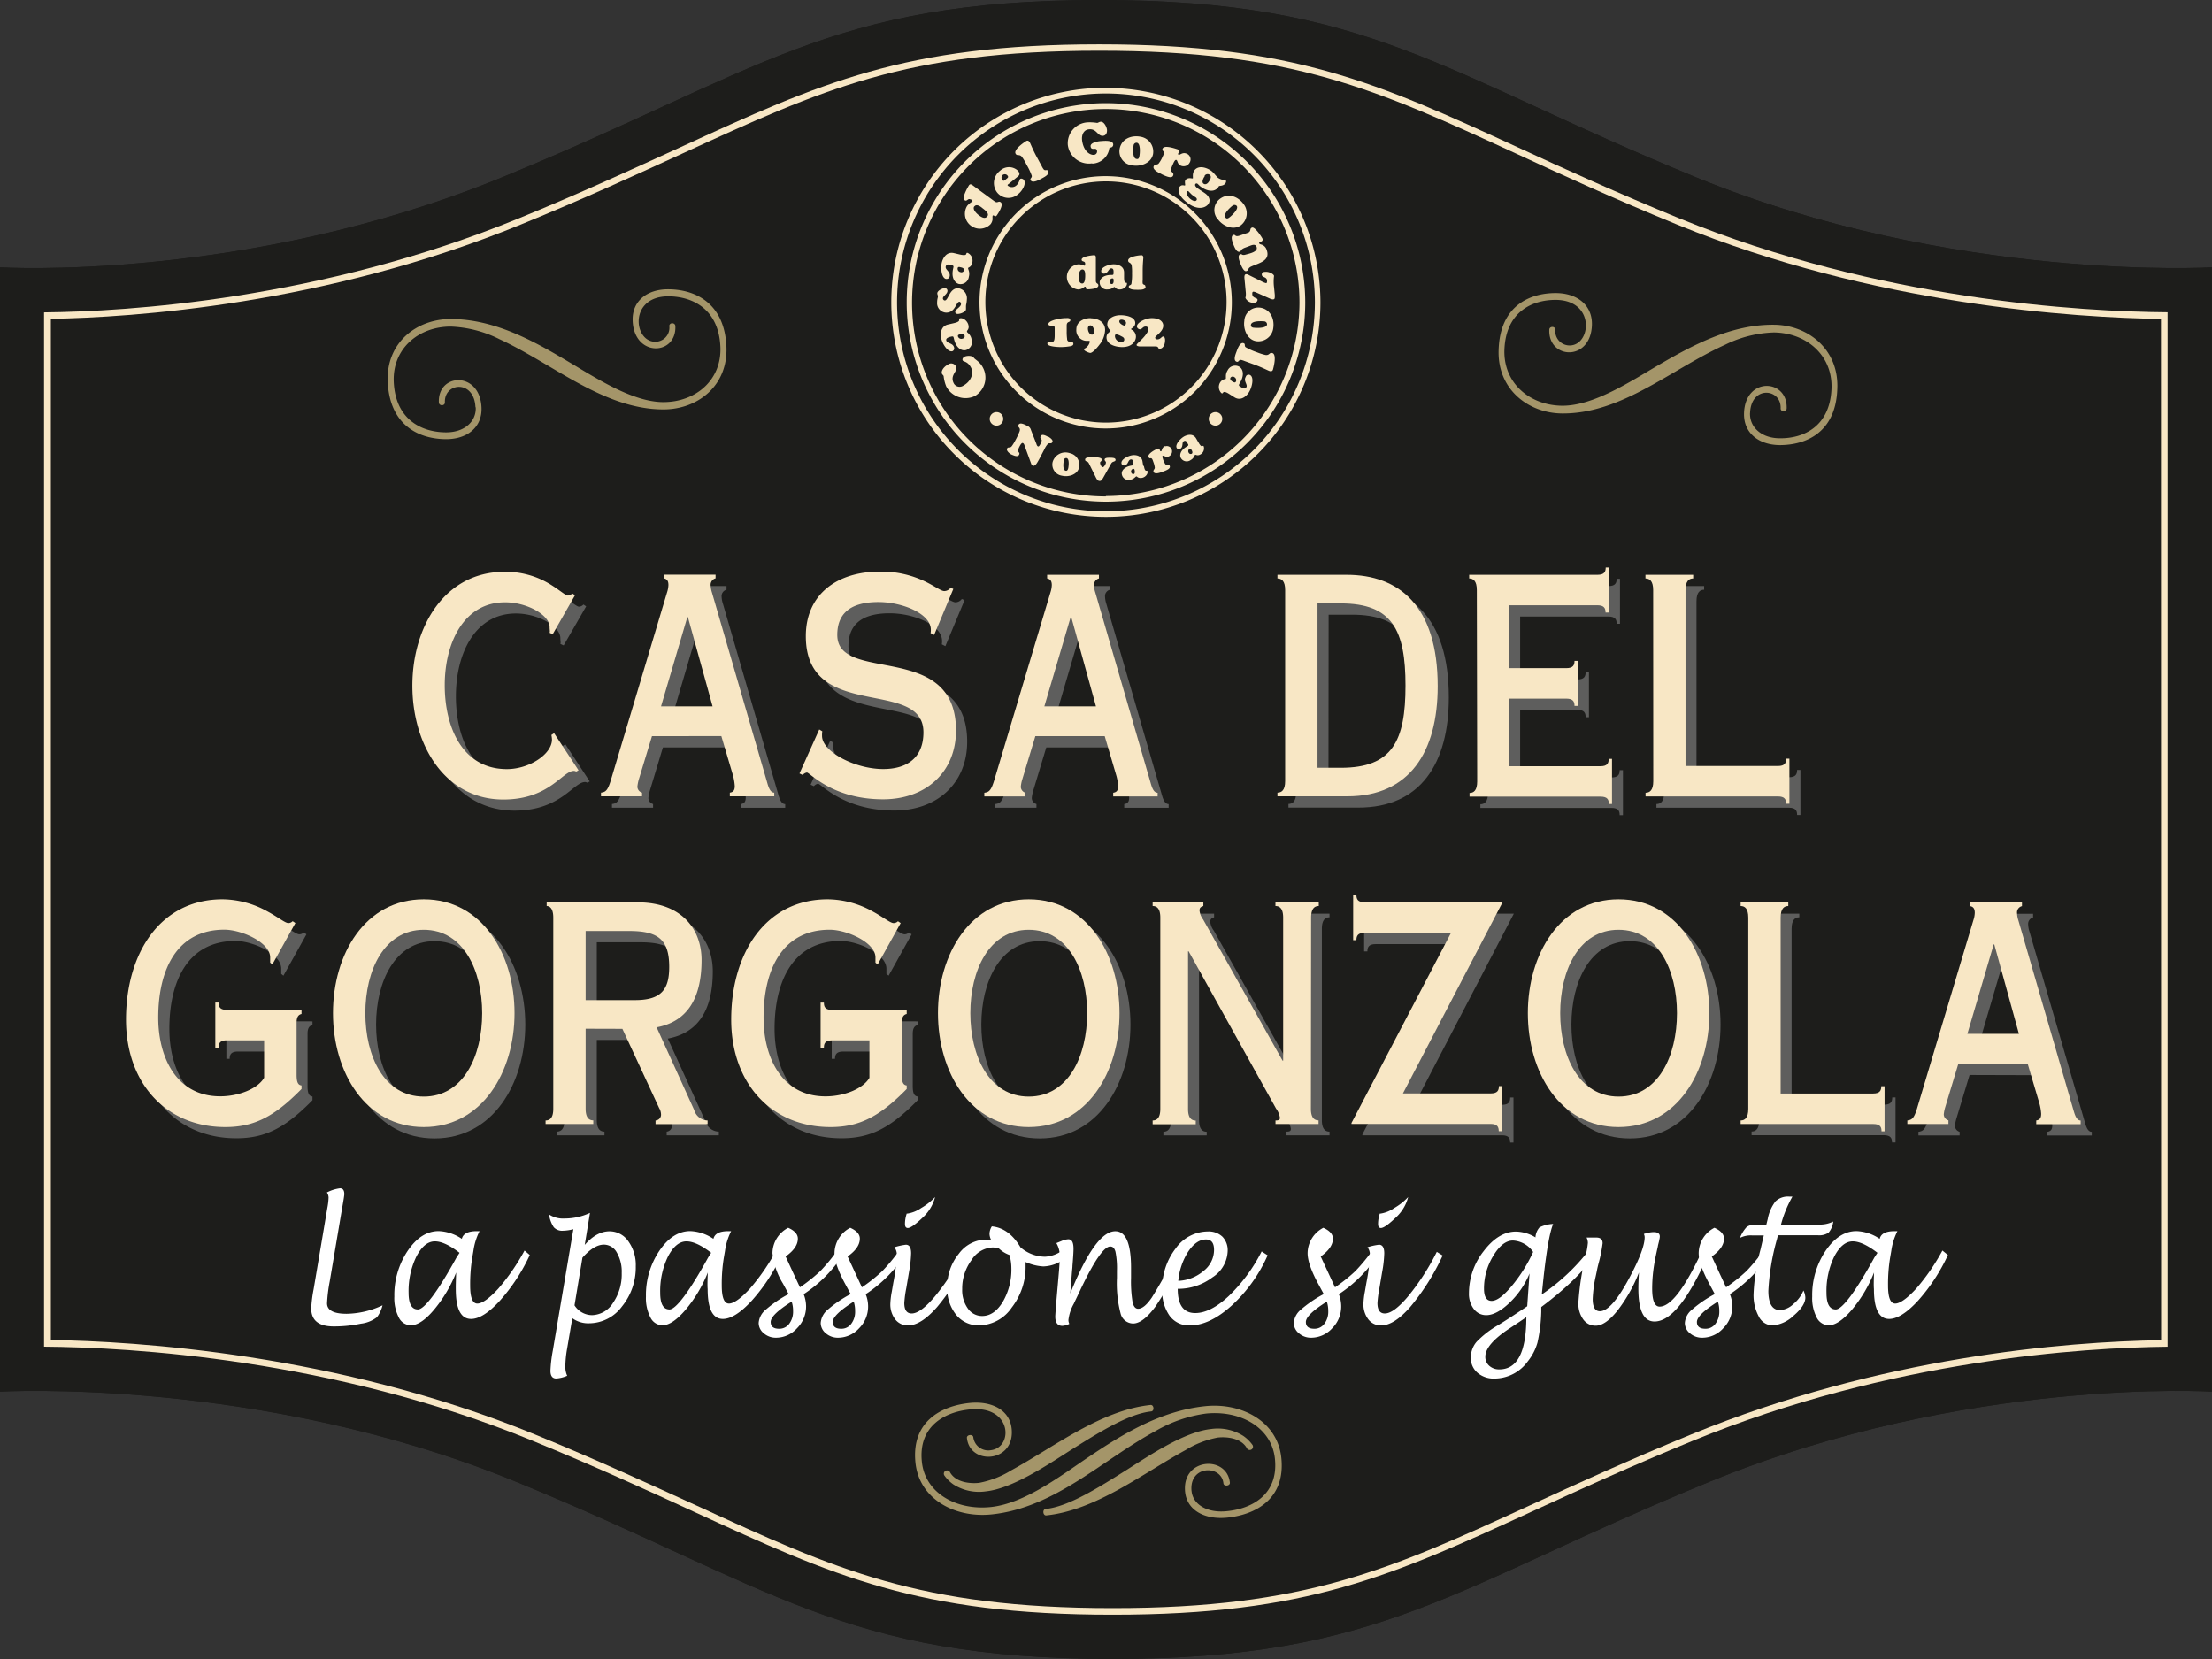 <svg id="Livello_1" data-name="Livello 1" xmlns="http://www.w3.org/2000/svg" viewBox="0 0 421.83 316.37"><rect x="0" y="0" width="421.83" height="316.37" fill="#333333" stroke="none"/><defs><style>.cls-1{fill:#1d1d1b;}.cls-1,.cls-4,.cls-5{fill-rule:evenodd;}.cls-2,.cls-5{fill:#f8e7c5;}.cls-3{fill:#5e5e5d;}.cls-4{fill:#a49569;}.cls-6{fill:#fff;}</style></defs><path class="cls-1" d="M751,432.31s-49.45,2.87-98.32-17.14-62.44-33.84-113.89-33.84-65.07,13.84-113.93,33.84-95.69,17.14-95.69,17.14v214.4s49.45-2.86,98.31,17.14,62.44,33.85,113.89,33.85,65.07-13.84,113.93-33.85S751,646.71,751,646.71V432.31Z" transform="translate(-329.19 -381.33)"/><path class="cls-2" d="M534.78,436.53a1.68,1.68,0,0,0,.9-.27c.21-.13.34-.26.43-.26.3,0,0,.5.44.5.1,0,2.1,0,2.1-.74,0-.47-.48-.26-.48-.9v-4.38c0-.3-.07-.49-.34-.49,0,0-2.37.17-2.37.85,0,.49.67.19.67.76,0,.1,0,.4-.14.4a2.94,2.94,0,0,0-1.09-.27,2.41,2.41,0,0,0-.12,4.8m.83-3.81c.53,0,.53.78.53,1.14s0,1.53-.57,1.53-.68-.75-.68-1.18.11-1.49.72-1.49" transform="translate(-329.19 -381.33)"/><path class="cls-2" d="M541.29,436.29c.2-.11.32-.23.43-.23s.25.47,1,.47,1.38-.57,1.38-1.09-.55.39-.55-1.22v-.92c0-1.37-1.43-1.57-1.95-1.57-.87,0-2.41.5-2.41,1.28a.49.49,0,0,0,.51.5c.81,0,.87-1,1.41-1s.43.63.43.94-.12.31-.41.31c-1.61,0-2.23.8-2.23,1.45a1.35,1.35,0,0,0,1.52,1.31,1.7,1.7,0,0,0,.9-.24m0-1.86c.25,0,.24.23.24.43s0,.65-.37.65a.44.44,0,0,1-.4-.49.57.57,0,0,1,.53-.59" transform="translate(-329.19 -381.33)"/><path class="cls-2" d="M547.61,435.94c0-.39-.41-.23-.51-.56a2.52,2.52,0,0,1,0-.62V433c0-1.31.12-2.32.12-2.53s-.07-.47-.38-.47c-.13,0-2.51.19-2.51,1,0,.53.54.29.68,1a9,9,0,0,1,.06,1.45,10.49,10.49,0,0,1-.12,2c-.11.34-.5.22-.5.54,0,.65,1.28.6,1.69.6s1.51.05,1.51-.56" transform="translate(-329.19 -381.33)"/><path class="cls-2" d="M532.7,446.06a10.06,10.06,0,0,1-.09-1.56c0-.31,0-.61,0-1.1,0-.86.69-.53.69-1s-.48-.41-.76-.41c-1.35,0-3.42.5-3.42,1.13,0,.21.18.3.37.3h.34c.45,0,.49.16.49.57v1.25c0,1.05-.16,1.29-.51,1.29-.16,0-.32-.06-.47-.06a.39.39,0,0,0-.42.37c0,.63,2.24.68,2.56.68a10.44,10.44,0,0,0,1.85-.17c.26-.06.55-.14.55-.46,0-.65-1,0-1.2-.83" transform="translate(-329.19 -381.33)"/><path class="cls-2" d="M537.16,442c-1.29,0-2.71.67-2.71,2.13a2,2,0,0,0,1.94,2.2c.15,0,.3,0,.44,0s.19.05.19.17a1.93,1.93,0,0,1-.9,1.26c-.07,0-.2.14-.2.23,0,.26.93.64,1.19.64.48,0,1.47-1.18,1.74-1.56a4.72,4.72,0,0,0,1.08-2.82c0-1.54-1.39-2.22-2.77-2.22m.29,3.12c-.54,0-.8-.72-.8-1.18,0-.28.16-.59.47-.59.53,0,.76.87.76,1.26a.47.47,0,0,1-.43.51" transform="translate(-329.19 -381.33)"/><path class="cls-2" d="M545.1,444.29c-.06-.05-.22-.14-.22-.22s.8-.36.8-1.14c0-1.22-1.89-1.49-2.81-1.49-1.29,0-2.52.63-2.52,1.76,0,.79.62,1.09.62,1.24s-.77.38-.77,1.23c0,1.42,1.84,1.85,3,1.85,2,0,2.61-1.24,2.61-2a1.55,1.55,0,0,0-.67-1.25m-2.19,2.28a1.17,1.17,0,0,1-1.14-1.1c0-.16.05-.37.24-.37a3,3,0,0,1,.91.34c.28.15.63.27.63.66s-.34.47-.64.47m.69-3.12c-.3,0-1-.44-1-.78s.26-.36.48-.36.8.18.8.61c0,.17-.1.53-.32.53" transform="translate(-329.19 -381.33)"/><path class="cls-2" d="M551,445.5c-.3,0-.47.55-1.12.55-.18,0-.4-.11-.4-.32,0-.37,1.54-1.12,1.54-2.3,0-.72-.64-1.43-2.19-1.43-1.12,0-2.84.8-2.84,1.6a.63.63,0,0,0,.59.53c.42,0,.53-.53,1.09-.53a.48.48,0,0,1,.51.52c0,.65-1.1,1.8-1.57,2.23-.69.66-.67.66-.67.8s.37.24.53.24h3c.83,0,.39.44.9.44s1-.62,1-1.64c0-.27-.07-.69-.41-.69" transform="translate(-329.19 -381.33)"/><path class="cls-2" d="M514.9,449.57c-.26-.48-1.37-.44-1.78-.21-.24.12-.49.43-.34.71s.91.12,1.56,1.32-.06,2.73-1.46,3.49a1.27,1.27,0,0,1-1.77-.38c-.92-1.69.89-2.35.36-3.33a1,1,0,0,0-1.47-.34c-1.06.57-1.37,1.41-1.16,1.81.09.16.19.18.3.39a7.32,7.32,0,0,0,.5,2,4.15,4.15,0,0,0,5.44,1.83,4.06,4.06,0,0,0,1.51-5.51c-.61-1.12-1.52-1.48-1.69-1.8" transform="translate(-329.19 -381.33)"/><path class="cls-2" d="M510.7,448.34a.58.58,0,0,0,.44-.72c-.21-.93-1.36-.74-1.5-1.38-.11-.48.62-.65,1-.73s.38.07.46.39c.41,1.86,1.5,2.37,2.25,2.2a1.6,1.6,0,0,0,1.11-2.09,2,2,0,0,0-.5-1c-.18-.2-.35-.31-.37-.43-.06-.27.47-.41.28-1.24s-1-1.44-1.6-1.31.58.54-1.28.95l-1,.23c-1.58.36-1.44,2.05-1.31,2.65.22,1,1.2,2.65,2.1,2.45m1.52-3.23c.32-.07.76-.13.84.27s-.19.52-.46.58a.66.66,0,0,1-.81-.45c-.07-.3.2-.34.43-.4" transform="translate(-329.19 -381.33)"/><path class="cls-2" d="M512.11,438.87c.23,0,.34.21.34.43,0,.6-1.09,1-1.1,1.49,0,.31.23.41.5.41a2.41,2.41,0,0,0,1.34-.51.53.53,0,0,0,.21-.47,1.36,1.36,0,0,0,0-.21c0-.07,0-.14,0-.21s0-.31.08-.57a6.52,6.52,0,0,0,.09-.8,1.93,1.93,0,0,0-1.68-2.14c-1.67,0-1.84,2.35-2.53,2.34a.4.4,0,0,1-.36-.4c0-.47.86-.81.87-1.42a.51.51,0,0,0-.49-.54c-.44,0-1.44.47-1.45,1a.94.94,0,0,0,.06.29.78.78,0,0,1,.07.3,4.25,4.25,0,0,1-.09.44,3.41,3.41,0,0,0-.07.65,1.81,1.81,0,0,0,1.72,2c1.78,0,1.89-2.09,2.53-2.07" transform="translate(-329.19 -381.33)"/><path class="cls-2" d="M509.57,434.51a.58.58,0,0,0,.71-.45c.23-.94-.89-1.27-.74-1.9s.84-.32,1.19-.24.32.23.24.56c-.44,1.85.31,2.78,1.06,3a1.6,1.6,0,0,0,1.92-1.39,2,2,0,0,0,0-1.09c-.07-.26-.17-.43-.14-.56s.6-.15.79-1a1.63,1.63,0,0,0-.87-1.88c-.57-.14.29.73-1.56.29l-1.05-.25c-1.57-.37-2.19,1.21-2.33,1.8-.24,1-.09,2.92.81,3.13m2.78-2.23c.32.07.74.2.64.6a.51.51,0,0,1-.67.32.65.65,0,0,1-.53-.76c.07-.29.33-.22.56-.16" transform="translate(-329.19 -381.33)"/><path class="cls-2" d="M514.34,419.34c.1.07.38.29.28.42a3.44,3.44,0,0,0-1,.84,2.85,2.85,0,0,0,4.48,3.47,1.93,1.93,0,0,0,.38-1,2,2,0,0,1,0-.59c.22-.29.46.38.79-.07.07-.09,1.43-2,.76-2.51-.45-.34-.59.27-1.19-.18l-4.16-3.05c-.29-.21-.51-.28-.71,0,0,0-1.48,2.36-.83,2.83.47.35.64-.5,1.18-.1m.71,1.28c.37-.5,1.11,0,1.45.29s1.47,1,1,1.61-1.18.12-1.59-.18-1.33-1.14-.9-1.72" transform="translate(-329.19 -381.33)"/><path class="cls-2" d="M523.42,418.29c.76-.61,1.55-2,1-2.68-.13-.16-.49-.3-.67-.16s-.18.78-.8,1.29a1.25,1.25,0,0,1-1.57,0c-.11-.14,0-.22.13-.3l1.82-1.48c.26-.22.45-.5,0-1.05a2.48,2.48,0,0,0-3.45,0,2.94,2.94,0,0,0-.53,4.14,2.76,2.76,0,0,0,4,.3m-2.94-3.64a.63.63,0,0,1,.93.13c.25.3-.06.47-.29.66s-.45.47-.69.17a.72.72,0,0,1,.05-1" transform="translate(-329.19 -381.33)"/><path class="cls-2" d="M524.08,411.26a9.19,9.19,0,0,1,.87,1.48,11.66,11.66,0,0,1,1,2.11c.07.41-.4.51-.22.84.35.68,1.66-.08,2.09-.31s1.6-.79,1.26-1.42c-.21-.4-.55,0-.84-.3a3.21,3.21,0,0,1-.38-.62l-1-1.85c-.73-1.36-1.16-2.48-1.28-2.69s-.34-.46-.66-.29c-.14.07-2.51,1.59-2.06,2.42.28.54.71,0,1.23.63" transform="translate(-329.19 -381.33)"/><path class="cls-2" d="M537.47,412.53a3.41,3.41,0,0,0,3.23-2.67c0-.28.06-.34.33-.4a.55.55,0,0,0,.45-.56c0-.32-.21-.87-2.23-.67-.54,0-2.16.27-2.08,1,.1,1,1.14,0,1.23.9a.65.65,0,0,1-.59.73c-.69.07-2-.6-2.27-2.81-.12-1.14.41-2,1.34-2.06,1.46-.15,1.61,1.34,2.67,1.24.58-.06.79-.62.74-1.15s-.56-1.6-1.22-1.53c-.2,0-.46.2-.65.22a8.76,8.76,0,0,0-1.77-.11,4,4,0,0,0-3.83,4.29,4.06,4.06,0,0,0,4.65,3.53" transform="translate(-329.19 -381.33)"/><path class="cls-2" d="M545.07,412.86c1.56.31,3.63-.37,4-2.11a2.87,2.87,0,0,0-2.36-3.34c-1.74-.35-3.62.38-4,2.27a2.69,2.69,0,0,0,2.38,3.18m.27-3.77a.57.57,0,0,1,.65-.53c.72.15.56,2,.47,2.51s-.23.66-.62.56c-.72-.19-.59-1.86-.5-2.54" transform="translate(-329.19 -381.33)"/><path class="cls-2" d="M550.67,414.53c1.07.52,2,.88,2.24.27s-.58-.68-.44-1.14a10.05,10.05,0,0,1,.44-1.1c.08-.18.35-.85.62-.72s.16.76.79,1.06a1.31,1.31,0,0,0,1.76-.6,1.17,1.17,0,0,0-.54-1.64c-.84-.4-1.35.3-1.58.19s-.05-.3,0-.42c.11-.35.15-.45-.22-.63-.09,0-2.47-.92-2.83-.15-.29.59.57.35.11,1.3l-.27.58a5.43,5.43,0,0,1-.62,1c-.27.29-.72.08-.92.48-.32.68,1,1.29,1.46,1.5" transform="translate(-329.19 -381.33)"/><path class="cls-2" d="M555.3,415.61c-.31.37,0,1-.14,1.08s-.57-.24-1,.24-.34,1.6,1.2,2.87c2,1.68,3.59,1.26,4.21.51.41-.5.44-1.29-.42-2-.33-.27-1.42-.93-1.67-1.14s-.52-.51-.31-.77a.28.28,0,0,1,.41,0c.15.13.27.27.41.39.92.75,2.54,1.45,3.47.32.07-.08.12-.19.19-.28s.82,0,1.2-.5c.13-.16.25-.48.06-.64a2.75,2.75,0,0,1-1.44-.44c-.29-.24-.74-.87-1.16-1.23-.84-.69-2.48-1.26-3.31-.25-.51.62-.26,1.47-.34,1.57s-.91-.27-1.4.32m3.63-.78a.68.68,0,0,1,1-.21c.47.38,0,1.06-.24,1.4s-.66.55-1,.24.06-1.11.32-1.43m-2.48,3.58c.26.22.63.44.76.54s.26.34.11.52c-.31.38-1-.1-1.25-.32s-.87-.92-.51-1.36c.05-.06.13-.11.21-.05s.49.51.68.67" transform="translate(-329.19 -381.33)"/><path class="cls-2" d="M561.45,423.15c.94,1.29,2.93,2.19,4.36,1.15a2.88,2.88,0,0,0,.53-4.06c-1.05-1.44-2.93-2.17-4.49-1a2.68,2.68,0,0,0-.4,3.94m2.75-2.58a.57.57,0,0,1,.84,0c.43.6-1,1.88-1.36,2.16s-.6.34-.83,0c-.4-.62.83-1.76,1.35-2.19" transform="translate(-329.19 -381.33)"/><path class="cls-2" d="M564.41,426.13c-.6.22-.22,1.26-.07,1.66s.63,1.77,1.26,1.53c.39-.14.08-.42,1.07-.78l.78-.29c.45-.17,1.13-.49,1.37.16.35.95-1.37,1.27-2.11,1.48s-.63-.2-1-.07c-.57.21-.19,1.18-.06,1.54.71,1.91,1.12,1.71,1.3,1.64.44-.16.1-.51.88-.86,1.5-.67,3.69-1.08,2.91-3.17a1.48,1.48,0,0,0-.81-.93c-.29-.12-.54-.13-.6-.3s.07-.25.19-.3l.19-.05a.4.4,0,0,0,.25-.52c-.07-.2-1.44-2.34-2-2.14s-.07.73-.83,1l-1.53.53c-1,.33-.74-.29-1.23-.11" transform="translate(-329.19 -381.33)"/><path class="cls-2" d="M570.38,433.17c-.29,0-.6.21-.56.54,0,.57.94.35,1,1.12,0,.17,0,.47-.17.5a3.35,3.35,0,0,1-.86-.34l-2.22-1.1c-.21-.1-.5-.3-.73-.27-.41,0-.35.64-.32.9l.25,2.62a3,3,0,0,1-.08,1,1.68,1.68,0,0,0,1.65.93c.34,0,.69-.23.66-.61s-1-.21-1-1.1c0-.18,0-.39.23-.41a2.05,2.05,0,0,1,.58.18l2.49,1.11a1.65,1.65,0,0,0,.68.19.34.34,0,0,0,.29-.21,3.65,3.65,0,0,0,0-.92l-.12-1.19a8.49,8.49,0,0,1,0-2.15c0-.34-.94-.87-1.68-.79" transform="translate(-329.19 -381.33)"/><path class="cls-2" d="M569.48,440a2.67,2.67,0,0,0-3,2.55c-.23,1.56.56,3.6,2.31,3.85a2.87,2.87,0,0,0,3.22-2.53c.25-1.76-.58-3.59-2.5-3.87m-1.17,3.83c-.34,0-.67-.18-.59-.59.15-.73,1.82-.68,2.5-.63a.57.57,0,0,1,.56.62c-.1.72-2,.67-2.47.6" transform="translate(-329.19 -381.33)"/><path class="cls-2" d="M571.84,448.67c-.58-.21-.53.48-1.34.35a11.15,11.15,0,0,1-1.63-.52,12.13,12.13,0,0,1-2.12-.95c-.33-.26,0-.64-.4-.77-.71-.27-1.19,1.16-1.36,1.62s-.67,1.64,0,1.9c.42.16.42-.36.82-.34a3.11,3.11,0,0,1,.7.21l2,.73c1.44.54,2.5,1.09,2.74,1.17s.55.12.68-.22c.05-.14.82-2.85-.06-3.18" transform="translate(-329.19 -381.33)"/><path class="cls-2" d="M566.76,453.19c-.51.81.44,1.49.1,2s-.9,0-1.2-.16-.23-.32-.06-.61c1-1.6.6-2.73-.05-3.14a1.6,1.6,0,0,0-2.26.7,2,2,0,0,0-.32,1c0,.27,0,.46,0,.57s-.62,0-1.08.68a1.65,1.65,0,0,0,.22,2.06c.49.31,0-.79,1.57.22l.91.58c1.37.86,2.47-.44,2.8-1,.54-.87,1-2.73.23-3.22a.58.58,0,0,0-.82.2m-1.94,1.05c-.16.25-.39.1-.59,0s-.63-.43-.41-.78a.52.52,0,0,1,.74-.08.67.67,0,0,1,.26.89" transform="translate(-329.19 -381.33)"/><path class="cls-2" d="M540.1,414.92a24.06,24.06,0,1,0,24,24.06,24.08,24.08,0,0,0-24-24.06m0,47a23,23,0,1,1,23-23,23,23,0,0,1-23,23" transform="translate(-329.19 -381.33)"/><path class="cls-2" d="M540.1,401a38,38,0,1,0,38,38,38.05,38.05,0,0,0-38-38m0,75A36.94,36.94,0,1,1,577,439a37,37,0,0,1-36.93,36.93" transform="translate(-329.19 -381.33)"/><path class="cls-2" d="M540.1,398.06A40.92,40.92,0,1,0,581,439a41,41,0,0,0-40.92-40.92m0,80.76A39.84,39.84,0,1,1,579.94,439a39.89,39.89,0,0,1-39.84,39.84" transform="translate(-329.19 -381.33)"/><path class="cls-2" d="M529,464.61c-.32-.17-1.08-.6-1.34-.12s.25.52.18.89a2.88,2.88,0,0,1-.3.73c-.07.13-.24.44-.43.34s-.26-.43-.31-.55l-1-2.55a1.13,1.13,0,0,0-.72-.81c-.34-.18-1.36-.76-1.65-.21s.47.45.19,1.27a13.18,13.18,0,0,1-.8,1.7,8.23,8.23,0,0,1-.68,1.11c-.33.45-.69.06-.9.46s.49,1,.84,1.14,1.17.57,1.44.06-.3-.41-.16-1a4.17,4.17,0,0,1,.32-.72c.09-.16.36-.65.59-.52s.26.37.32.52l1.23,3.37a.77.77,0,0,0,.29.4c.52.27,1-.8,1.21-1.14l1.05-2a3.8,3.8,0,0,1,.65-1c.31-.28.63.09.86-.34s-.57-.93-.91-1.11" transform="translate(-329.19 -381.33)"/><path class="cls-2" d="M533.2,467.75a2.54,2.54,0,0,0-3.27,1.68,2.15,2.15,0,0,0,1.79,2.62c1.23.3,2.91-.18,3.25-1.55a2.29,2.29,0,0,0-1.77-2.75m-.31,2.91c-.07.27-.2.52-.51.43-.58-.18-.41-1.51-.31-2a.44.44,0,0,1,.53-.4c.57.13.38,1.63.29,2" transform="translate(-329.19 -381.33)"/><path class="cls-2" d="M541.05,468.62c-.26,0-1.21-.08-1.22.36,0,.25.28.34.27.56s-.33.89-.63.88-.51-.66-.5-.86.33-.27.35-.56c0-.46-1.14-.48-1.45-.49-1.62-.05-1.74.24-1.75.46,0,.47.48.21.71.7l1.35,2.73c.13.26.33.64.67.65s.43-.1.74-.64l1.51-2.7c.26-.48.82-.27.83-.68s-.63-.4-.88-.41" transform="translate(-329.19 -381.33)"/><path class="cls-2" d="M547.2,470.16l-.14-.84c-.2-1.28-1.56-1.25-2-1.17-.81.13-2.17.83-2,1.56a.46.46,0,0,0,.55.38c.76-.12.66-1,1.17-1.13s.5.52.54.8-.07.31-.33.35c-1.5.25-2,1.09-1.86,1.7a1.27,1.27,0,0,0,1.61,1,1.46,1.46,0,0,0,.8-.36c.17-.13.26-.26.37-.27s.3.39,1,.29,1.2-.74,1.12-1.22-.45.43-.7-1.07m-2,1.57c-.24,0-.4-.18-.44-.4a.53.53,0,0,1,.4-.62c.24,0,.26.17.29.36s.08.61-.25.66" transform="translate(-329.19 -381.33)"/><path class="cls-2" d="M551.4,466.39c-.7.25-.59.94-.79,1s-.19-.15-.24-.24c-.13-.27-.17-.34-.47-.23-.08,0-1.92.88-1.69,1.52s.52-.13.81.67l.17.48a3.92,3.92,0,0,1,.22.93c0,.31-.36.45-.24.79.2.56,1.3.15,1.68,0,.89-.32,1.59-.61,1.41-1.12s-.71-.06-.89-.4A6.23,6.23,0,0,1,551,469c0-.14-.29-.67-.06-.75s.52.33,1.06.15a1.06,1.06,0,0,0,.65-1.33,1,1,0,0,0-1.24-.63" transform="translate(-329.19 -381.33)"/><path class="cls-2" d="M557.73,465.7l-.43-.74c-.64-1.13-1.9-.63-2.33-.38-.71.41-1.74,1.54-1.38,2.18a.47.47,0,0,0,.66.17c.66-.38.25-1.22.7-1.47s.64.32.79.56,0,.32-.2.45c-1.32.75-1.45,1.7-1.14,2.23a1.27,1.27,0,0,0,1.85.36,1.53,1.53,0,0,0,.63-.61c.11-.18.15-.34.24-.39s.42.27,1-.07a1.32,1.32,0,0,0,.62-1.54c-.23-.4-.27.57-1-.75m-1.32,2.17a.42.42,0,0,1-.55-.22.54.54,0,0,1,.15-.73c.21-.12.31.08.41.24s.28.55,0,.71" transform="translate(-329.19 -381.33)"/><path class="cls-2" d="M519.22,459.92a1.29,1.29,0,1,0,1.29,1.28,1.28,1.28,0,0,0-1.29-1.28" transform="translate(-329.19 -381.33)"/><path class="cls-2" d="M561,459.92a1.29,1.29,0,1,0,1.28,1.28,1.28,1.28,0,0,0-1.28-1.28" transform="translate(-329.19 -381.33)"/><path class="cls-3" d="M436.68,504.41l-.63-.29c.11-.23,0-.58,0-1.1,0-2.26-4.28-4.7-8.47-4.7-7.89,0-11.45,7.78-11.45,15.79s3.35,15.85,11.61,16c4.34.12,8.84-2.78,8.84-5.63a4.32,4.32,0,0,0-.11-.87l.53-.35,4.65,7.09-.42.23c-.1,0-.26-.12-.47-.12-2.2,0-4.65,5.46-13.44,5.46-11.19,0-17.36-10.45-17.36-21.71s6.17-21.72,17.57-21.72a16.07,16.07,0,0,1,8.52,2.27c1.94,1.16,3.09,2.26,3.56,2.26a1.19,1.19,0,0,0,.84-.41l.52.35Z" transform="translate(-329.19 -381.33)"/><path class="cls-3" d="M455.61,523.86l-2.51,8.31a7.92,7.92,0,0,0-.26,1.33,1.2,1.2,0,0,0,.89,1.16v.7h-7.84v-.7c.89-.11,1.31-.4,1.93-2.55l10.67-35.65a5.14,5.14,0,0,0,.26-1.39c0-.7-.21-1.17-.89-1.28v-.7h9.88v.7a1.25,1.25,0,0,0-.94,1.33,5,5,0,0,0,.27,1.4l10.45,36c.26.93.58,2.15,1.41,2.15v.7h-8.47v-.7c.74-.11.94-.52.94-1.27a9.44,9.44,0,0,0-.36-2.09l-2.2-7.44Zm1.73-5.69h9.83l-4.71-17.07h-.1Z" transform="translate(-329.19 -381.33)"/><path class="cls-3" d="M487.51,522.59l.58.35a5.08,5.08,0,0,0,0,.87c0,3.07,6.38,6.32,11.66,6.32,4.55,0,7.68-2.14,7.68-7,0-10.57-22.43-1.8-22.43-18.35,0-7.9,5.86-12.31,14.12-12.31a19.09,19.09,0,0,1,8.57,1.86c1.94.93,3.09,1.86,3.72,1.86a1.54,1.54,0,0,0,1.2-.64l.52.23-3.66,8.77-.68-.35a2.52,2.52,0,0,0,.05-.64c0-3.08-5.43-5.28-10-5.28-5.91,0-7.85,2.67-7.85,6.27,0,9.4,22.64,1,22.64,18.23,0,7.84-5.64,13.12-13.91,13.12-9.72,0-14-5.17-14.53-5.11a1.3,1.3,0,0,0-.79.47l-.62-.29Z" transform="translate(-329.19 -381.33)"/><path class="cls-3" d="M528.72,523.86l-2.51,8.31a7.92,7.92,0,0,0-.26,1.33,1.2,1.2,0,0,0,.89,1.16v.7H519v-.7c.89-.11,1.31-.4,1.94-2.55l10.67-35.65a5.14,5.14,0,0,0,.26-1.39c0-.7-.21-1.17-.89-1.28v-.7h9.88v.7a1.25,1.25,0,0,0-.94,1.33,4.93,4.93,0,0,0,.26,1.4l10.46,36c.26.93.57,2.15,1.41,2.15v.7h-8.47v-.7c.73-.11.94-.52.94-1.27a10.05,10.05,0,0,0-.36-2.09l-2.2-7.44Zm1.73-5.69h9.83l-4.71-17.07h-.1Z" transform="translate(-329.19 -381.33)"/><path class="cls-3" d="M576.36,496c0-1.75-.68-2.21-1.46-2.21v-.7h13.23c10,0,17.35,5.92,17.35,21.25,0,12.49-5.33,21-17.25,21H574.9v-.7c.78,0,1.46-.46,1.46-2.2Zm6.17,33.9H587c9.84,0,12.35-5.11,12.35-15.67s-2.51-15.68-12.35-15.68h-4.44Z" transform="translate(-329.19 -381.33)"/><path class="cls-3" d="M612.91,496c0-1.75-.68-2.21-1.46-2.21v-.7h24.47c1.31,0,1.57-.58,1.57-1.39h.63v8.59h-.63c0-.81-.26-1.39-1.57-1.39H619.08v12H630c1.31,0,1.57-.58,1.57-1.39h.63v8.59h-.63c0-.81-.26-1.4-1.57-1.4H619.08v12.89H636.5c1.3,0,1.56-.58,1.56-1.39h.63v8.59h-.63c0-.81-.26-1.39-1.56-1.39h-25v-.7c.78,0,1.46-.46,1.46-2.2Z" transform="translate(-329.19 -381.33)"/><path class="cls-3" d="M646.54,496c0-1.75-.68-2.21-1.47-2.21v-.7h9.1v.7c-.78,0-1.46.46-1.46,2.21v33.55h17.62c1.31,0,1.57-.58,1.57-1.39h.63v8.59h-.63c0-.81-.26-1.39-1.57-1.39H645.07v-.7c.79,0,1.47-.46,1.47-2.2Z" transform="translate(-329.19 -381.33)"/><path class="cls-3" d="M388.78,576.11v.7c-.58.12-.94.58-.94,1.63v10c0,1.45.31,1.92.94,2v.7c-5.18,5.28-9,7.26-14.54,7.26-11.19,0-18.92-8.25-18.92-20.5,0-12.6,6.48-22.93,18.4-22.93a17.87,17.87,0,0,1,8.47,2.26c2.09,1.11,3.45,2.27,4.08,2.27a1.15,1.15,0,0,0,.84-.35l.52.35-4.39,7.89-.42-.34v-1c0-2.85-5.44-5.28-8.73-5.28-9,0-12.6,7.54-12.6,16.77,0,7.55,3.45,15,11.81,15,3.45,0,7.11-1.39,8.37-3.54v-7.14h-7.11c-1.31,0-1.57.58-1.57,1.39h-.63v-8.59H373c0,.81.26,1.39,1.57,1.39Z" transform="translate(-329.19 -381.33)"/><path class="cls-3" d="M412.05,555c11.14,0,17.31,10.45,17.31,21.71s-6.17,21.72-17.31,21.72S394.74,588,394.74,576.69,400.91,555,412.05,555Zm0,37.62c7.58,0,11.14-7.78,11.14-15.91s-3.56-15.9-11.14-15.9-11.14,7.78-11.14,15.9S404.47,592.6,412.05,592.6Z" transform="translate(-329.19 -381.33)"/><path class="cls-3" d="M443,579.65v15.27c0,1.75.68,2.21,1.46,2.21v.7h-9.1v-.7c.79,0,1.47-.46,1.47-2.21V558.46c0-1.74-.68-2.2-1.26-2.2v-.7h17.36c8.37,0,12.19,5.11,12.19,11,0,7.67-3,11.79-8.58,12.83l7.16,15.74a2.74,2.74,0,0,0,2.57,2v.7h-9.94v-.7a1.1,1.1,0,0,0,1-1.1,2.55,2.55,0,0,0-.37-1.28l-7-15.1Zm0-5.45h9.41c5,0,6.54-2,6.54-6.33,0-5.34-2.25-6.85-7.69-6.85H443Z" transform="translate(-329.19 -381.33)"/><path class="cls-3" d="M504.19,576.11v.7c-.57.12-.94.58-.94,1.63v10c0,1.45.31,1.92.94,2v.7c-5.18,5.28-9,7.26-14.53,7.26-11.19,0-18.93-8.25-18.93-20.5,0-12.6,6.48-22.93,18.4-22.93a17.87,17.87,0,0,1,8.47,2.26c2.09,1.11,3.45,2.27,4.08,2.27a1.13,1.13,0,0,0,.84-.35l.52.35-4.39,7.89-.42-.34v-1c0-2.85-5.44-5.28-8.73-5.28-9,0-12.6,7.54-12.6,16.77,0,7.55,3.45,15,11.81,15,3.45,0,7.12-1.39,8.37-3.54v-7.14H490c-1.31,0-1.57.58-1.57,1.39h-.63v-8.59h.63c0,.81.26,1.39,1.57,1.39Z" transform="translate(-329.19 -381.33)"/><path class="cls-3" d="M527.46,555c11.14,0,17.31,10.45,17.31,21.71s-6.17,21.72-17.31,21.72-17.3-10.45-17.3-21.72S516.33,555,527.46,555Zm0,37.62c7.58,0,11.14-7.78,11.14-15.91s-3.56-15.9-11.14-15.9-11.13,7.78-11.13,15.9S519.88,592.6,527.46,592.6Z" transform="translate(-329.19 -381.33)"/><path class="cls-3" d="M581.27,594.92c0,1.75.68,2.21,1.46,2.21v.7h-8.2v-.7c.62,0,.83-.12.83-.52a3.84,3.84,0,0,0-.73-1.74l-16.68-30h-.1v30.07c0,1.75.68,2.21,1.46,2.21v.7h-8.26v-.7c.78,0,1.46-.46,1.46-2.21V558.46c0-1.74-.68-2.2-1.46-2.2v-.7h9.67v.7c-.52.17-.73.34-.73.87a3.37,3.37,0,0,0,.68,1.68l15.16,26.94h.11V558.46c0-1.74-.68-2.2-1.47-2.2v-.7h8.26v.7c-.78,0-1.46.46-1.46,2.2Z" transform="translate(-329.19 -381.33)"/><path class="cls-3" d="M608,561.37H591.52c-1.3,0-1.57.58-1.57,1.39h-.62v-8.59H590c0,.81.27,1.39,1.57,1.39h26.31l-19,36.46h16.73c1.31,0,1.57-.58,1.57-1.39h.63v8.59h-.63c0-.81-.26-1.39-1.57-1.39H589v-.18Z" transform="translate(-329.19 -381.33)"/><path class="cls-3" d="M640,555c11.13,0,17.3,10.45,17.3,21.71s-6.17,21.72-17.3,21.72S622.64,588,622.64,576.69,628.81,555,640,555Zm0,37.62c7.58,0,11.13-7.78,11.13-15.91s-3.55-15.9-11.13-15.9-11.14,7.78-11.14,15.9S632.36,592.6,640,592.6Z" transform="translate(-329.19 -381.33)"/><path class="cls-3" d="M664.68,558.46c0-1.74-.68-2.2-1.46-2.2v-.7h9.1v.7c-.79,0-1.47.46-1.47,2.2V592h17.62c1.31,0,1.57-.58,1.57-1.39h.63v8.59H690c0-.81-.26-1.39-1.57-1.39H663.22v-.7c.78,0,1.46-.46,1.46-2.21Z" transform="translate(-329.19 -381.33)"/><path class="cls-3" d="M704.79,586.33l-2.51,8.3A8.21,8.21,0,0,0,702,596a1.2,1.2,0,0,0,.89,1.16v.7h-7.85v-.7c.89-.12,1.31-.41,1.94-2.55l10.67-35.65a5.14,5.14,0,0,0,.26-1.4c0-.69-.21-1.16-.89-1.27v-.7h9.88v.7a1.25,1.25,0,0,0-.94,1.33,5,5,0,0,0,.26,1.4l10.46,36c.26.93.57,2.15,1.41,2.15v.7h-8.47v-.7c.73-.12.94-.52.94-1.28a10.29,10.29,0,0,0-.36-2.09l-2.2-7.43Zm1.73-5.69h9.83l-4.71-17.07h-.1Z" transform="translate(-329.19 -381.33)"/><path class="cls-2" d="M434.59,502.27,434,502c.11-.24,0-.59,0-1.11,0-2.26-4.28-4.7-8.47-4.7C417.6,496.17,414,504,414,512s3.35,15.85,11.61,16c4.34.11,8.84-2.79,8.84-5.64a5.18,5.18,0,0,0-.11-.87l.52-.34,4.66,7.08-.42.23c-.1,0-.26-.12-.47-.12-2.2,0-4.65,5.46-13.44,5.46-11.19,0-17.36-10.45-17.36-21.71s6.17-21.72,17.57-21.72a16.16,16.16,0,0,1,8.52,2.27c1.94,1.16,3.09,2.26,3.56,2.26a1.22,1.22,0,0,0,.84-.4l.52.34Z" transform="translate(-329.19 -381.33)"/><path class="cls-2" d="M453.52,521.72,451,530a7.92,7.92,0,0,0-.26,1.33,1.2,1.2,0,0,0,.89,1.16v.7H443.8v-.7c.89-.11,1.3-.4,1.93-2.55l10.67-35.65a5.14,5.14,0,0,0,.26-1.39c0-.7-.21-1.16-.89-1.28v-.7h9.88v.7a1.26,1.26,0,0,0-.94,1.34,5.31,5.31,0,0,0,.26,1.39l10.46,36c.26.93.58,2.14,1.41,2.14v.7h-8.47v-.7c.73-.11.94-.52.94-1.27a10.17,10.17,0,0,0-.36-2.09l-2.2-7.43Zm1.73-5.69h9.83L460.37,499h-.1Z" transform="translate(-329.19 -381.33)"/><path class="cls-2" d="M485.42,520.44l.58.35a5.08,5.08,0,0,0-.05.87c0,3.07,6.37,6.33,11.66,6.33,4.54,0,7.68-2.15,7.68-7,0-10.57-22.43-1.8-22.43-18.35,0-7.89,5.86-12.31,14.12-12.31a19.09,19.09,0,0,1,8.57,1.86c1.94.93,3.09,1.86,3.72,1.86a1.54,1.54,0,0,0,1.2-.64l.52.23-3.66,8.77-.68-.35a2.48,2.48,0,0,0,.05-.64c0-3.07-5.43-5.28-10-5.28-5.9,0-7.84,2.67-7.84,6.27,0,9.41,22.64,1,22.64,18.23,0,7.84-5.65,13.12-13.91,13.12-9.72,0-14-5.16-14.53-5.11a1.3,1.3,0,0,0-.79.47l-.62-.29Z" transform="translate(-329.19 -381.33)"/><path class="cls-2" d="M526.63,521.72l-2.51,8.3a7,7,0,0,0-.26,1.33,1.2,1.2,0,0,0,.89,1.16v.7H516.9v-.7c.89-.11,1.31-.4,1.94-2.55l10.67-35.65a5.14,5.14,0,0,0,.26-1.39c0-.7-.21-1.16-.89-1.28v-.7h9.88v.7a1.26,1.26,0,0,0-.94,1.34,4.93,4.93,0,0,0,.26,1.39l10.46,36c.26.93.57,2.14,1.41,2.14v.7h-8.47v-.7c.73-.11.94-.52.94-1.27a9.56,9.56,0,0,0-.37-2.09l-2.19-7.43Zm1.72-5.69h9.84L533.48,499h-.11Z" transform="translate(-329.19 -381.33)"/><path class="cls-2" d="M574.27,493.85c0-1.74-.68-2.21-1.47-2.21v-.7H586c10,0,17.36,5.93,17.36,21.25,0,12.49-5.33,21-17.25,21H572.8v-.7c.79,0,1.47-.46,1.47-2.2Zm6.17,33.9h4.44c9.83,0,12.34-5.11,12.34-15.67s-2.51-15.68-12.34-15.68h-4.44Z" transform="translate(-329.19 -381.33)"/><path class="cls-2" d="M610.82,493.85c0-1.74-.68-2.21-1.46-2.21v-.7h24.47c1.31,0,1.57-.58,1.57-1.39H636v8.59h-.63c0-.81-.26-1.39-1.57-1.39H617v12h10.88c1.31,0,1.57-.58,1.57-1.39h.62v8.59h-.62c0-.81-.26-1.39-1.57-1.39H617v12.89H634.4c1.31,0,1.57-.58,1.57-1.4h.63v8.6H636c0-.82-.26-1.4-1.57-1.4h-25v-.7c.78,0,1.46-.46,1.46-2.2Z" transform="translate(-329.19 -381.33)"/><path class="cls-2" d="M644.45,493.85c0-1.74-.68-2.21-1.47-2.21v-.7h9.1v.7c-.78,0-1.46.47-1.46,2.21v33.56h17.62c1.31,0,1.57-.58,1.57-1.4h.62v8.6h-.62c0-.82-.26-1.4-1.57-1.4H643v-.7c.79,0,1.47-.46,1.47-2.2Z" transform="translate(-329.19 -381.33)"/><path class="cls-2" d="M386.69,574v.7c-.58.12-.94.58-.94,1.63v10c0,1.45.31,1.92.94,2V589c-5.18,5.28-9.05,7.26-14.54,7.26-11.19,0-18.93-8.25-18.93-20.5,0-12.6,6.49-22.93,18.41-22.93a17.91,17.91,0,0,1,8.47,2.26c2.09,1.11,3.45,2.27,4.08,2.27A1.15,1.15,0,0,0,385,557l.52.35-4.39,7.9-.42-.35v-1c0-2.85-5.44-5.28-8.74-5.28-9,0-12.6,7.54-12.6,16.78,0,7.54,3.45,15,11.82,15,3.45,0,7.11-1.39,8.37-3.54v-7.14h-7.11c-1.31,0-1.57.58-1.57,1.39h-.63v-8.59h.63c0,.81.26,1.39,1.57,1.39Z" transform="translate(-329.19 -381.33)"/><path class="cls-2" d="M410,552.83c11.14,0,17.31,10.45,17.31,21.71S421.1,596.26,410,596.26s-17.31-10.45-17.31-21.72S398.82,552.83,410,552.83Zm0,37.62c7.58,0,11.14-7.78,11.14-15.91s-3.56-15.9-11.14-15.9-11.14,7.78-11.14,15.9S402.38,590.45,410,590.45Z" transform="translate(-329.19 -381.33)"/><path class="cls-2" d="M440.87,577.51v15.27c0,1.74.68,2.2,1.46,2.2v.7h-9.1V595c.79,0,1.47-.46,1.47-2.2V556.31c0-1.74-.68-2.2-1.26-2.2v-.7H450.8c8.37,0,12.18,5.11,12.18,11,0,7.67-3,11.79-8.57,12.83L461.57,593a2.73,2.73,0,0,0,2.56,2v.7H454.2V595a1.1,1.1,0,0,0,1.05-1.1,2.55,2.55,0,0,0-.37-1.28l-7-15.09Zm0-5.46h9.41c5,0,6.53-2,6.53-6.33,0-5.34-2.24-6.85-7.68-6.85h-8.26Z" transform="translate(-329.19 -381.33)"/><path class="cls-2" d="M502.1,574v.7c-.58.12-.94.58-.94,1.63v10c0,1.45.31,1.92.94,2V589c-5.18,5.28-9.05,7.26-14.54,7.26-11.19,0-18.93-8.25-18.93-20.5,0-12.6,6.49-22.93,18.41-22.93a17.87,17.87,0,0,1,8.47,2.26c2.09,1.11,3.45,2.27,4.08,2.27a1.15,1.15,0,0,0,.84-.35l.52.35-4.39,7.9-.42-.35v-1c0-2.85-5.44-5.28-8.73-5.28-9,0-12.61,7.54-12.61,16.78,0,7.54,3.46,15,11.82,15,3.45,0,7.11-1.39,8.37-3.54v-7.14h-7.11c-1.31,0-1.57.58-1.57,1.39h-.63v-8.59h.63c0,.81.26,1.39,1.57,1.39Z" transform="translate(-329.19 -381.33)"/><path class="cls-2" d="M525.37,552.83c11.14,0,17.31,10.45,17.31,21.71s-6.17,21.72-17.31,21.72-17.31-10.45-17.31-21.72S514.23,552.83,525.37,552.83Zm0,37.62c7.58,0,11.14-7.78,11.14-15.91s-3.56-15.9-11.14-15.9-11.14,7.78-11.14,15.9S517.79,590.45,525.37,590.45Z" transform="translate(-329.19 -381.33)"/><path class="cls-2" d="M579.18,592.78c0,1.74.68,2.2,1.46,2.2v.7h-8.21V595c.63,0,.84-.11.84-.52a3.84,3.84,0,0,0-.73-1.74l-16.68-30h-.11v30.08c0,1.74.68,2.2,1.47,2.2v.7H549V595c.78,0,1.46-.46,1.46-2.2V556.31c0-1.74-.68-2.2-1.46-2.2v-.7h9.67v.7c-.52.17-.73.35-.73.87a3.37,3.37,0,0,0,.68,1.68l15.16,26.94h.11V556.31c0-1.74-.68-2.2-1.47-2.2v-.7h8.26v.7c-.78,0-1.46.46-1.46,2.2Z" transform="translate(-329.19 -381.33)"/><path class="cls-2" d="M605.9,559.22H589.43c-1.31,0-1.57.58-1.57,1.39h-.62V552h.62c0,.81.26,1.39,1.57,1.39h26.3l-19,36.46h16.73c1.31,0,1.57-.58,1.57-1.39h.63v8.59H615c0-.81-.26-1.39-1.57-1.39H586.92v-.18Z" transform="translate(-329.19 -381.33)"/><path class="cls-2" d="M637.85,552.83c11.14,0,17.31,10.45,17.31,21.71s-6.17,21.72-17.31,21.72-17.3-10.45-17.3-21.72S626.72,552.83,637.85,552.83Zm0,37.62c7.59,0,11.14-7.78,11.14-15.91s-3.55-15.9-11.14-15.9-11.13,7.78-11.13,15.9S630.27,590.45,637.85,590.45Z" transform="translate(-329.19 -381.33)"/><path class="cls-2" d="M662.59,556.31c0-1.74-.68-2.2-1.46-2.2v-.7h9.09v.7c-.78,0-1.46.46-1.46,2.2v33.56h17.62c1.31,0,1.57-.58,1.57-1.39h.63v8.59H688c0-.81-.26-1.39-1.57-1.39H661.13V595c.78,0,1.46-.46,1.46-2.2Z" transform="translate(-329.19 -381.33)"/><path class="cls-2" d="M702.65,584.18l-2.51,8.31a7.13,7.13,0,0,0-.27,1.33,1.2,1.2,0,0,0,.89,1.16v.7h-7.84V595c.89-.11,1.31-.4,1.93-2.55l10.67-35.65a4.79,4.79,0,0,0,.26-1.4c0-.69-.21-1.16-.89-1.27v-.7h9.89v.7a1.24,1.24,0,0,0-.94,1.33,5,5,0,0,0,.26,1.4l10.45,36c.27.93.58,2.15,1.42,2.15v.7H717.5V595c.73-.11.94-.52.94-1.28a9.67,9.67,0,0,0-.37-2.09l-2.2-7.43Zm1.72-5.69h9.83l-4.7-17.07h-.11Z" transform="translate(-329.19 -381.33)"/><path class="cls-4" d="M662.93,460.09c.2-5.34,6-4.68,5.83-.87,0,.7,1.13.71,1.15,0,.21-5.65-7.87-6.1-8.13.85-.14,3.83,2.8,6.1,6.79,6.14,5,0,10.74-2.35,11-10.81.28-7.48-5.6-12.08-12.07-12.14-8.15-.08-15.49,3.87-22.15,7.76-5.26,3.07-12.31,7.73-18.27,7.68-6.19-.06-11.21-4.34-11-10.66.27-7.28,5.34-9.56,9.85-9.52,7.5.07,6.72,8.62,2.64,8.69a2.74,2.74,0,0,1-2.78-3c0-.7-1.13-.71-1.15,0-.21,5.65,7.86,6.11,8.13-.85.14-3.83-2.8-6.1-6.79-6.14-5-.05-10.74,2.36-11,10.82-.28,7.48,5.6,12.07,12.07,12.14,11.4.1,20.88-8.47,31.11-13.1a22.47,22.47,0,0,1,9.3-2.35c6.2.06,11.22,4.34,11,10.67-.27,7.28-5.34,9.56-9.85,9.51-3.51,0-5.79-2.12-5.69-4.82" transform="translate(-329.19 -381.33)"/><path class="cls-4" d="M419.86,459c-.24-5.34-6-4.74-5.83-.92,0,.7-1.12.7-1.15,0-.26-5.65,7.81-6,8.13.92.18,3.82-2.74,6.08-6.72,6.08-5,0-10.76-2.45-11.16-10.91-.35-7.48,5.5-12,12-12,8.16,0,15.53,4,22.23,8,5.28,3.11,12.38,7.84,18.33,7.84,6.2,0,11.18-4.24,10.88-10.57-.34-7.28-5.43-9.6-9.94-9.6-7.49,0-6.64,8.56-2.56,8.66a2.68,2.68,0,0,0,2.76-3c0-.7,1.11-.7,1.15,0,.26,5.65-7.81,6-8.14-.92-.18-3.83,2.74-6.08,6.73-6.08,5,0,10.76,2.45,11.15,10.91.35,7.48-5.49,12-12,12-11.4,0-21-8.65-31.23-13.37a22.6,22.6,0,0,0-9.33-2.43c-6.19,0-11.17,4.24-10.88,10.57.34,7.28,5.43,9.6,10,9.6,3.5,0,5.76-2.08,5.63-4.77" transform="translate(-329.19 -381.33)"/><path class="cls-1" d="M652.7,415.17c-48.86-20-62.44-33.84-113.89-33.84s-65.06,13.84-113.93,33.84-95.69,17.14-95.69,17.14V646.72s49.45-2.87,98.31,17.13,62.44,33.85,113.89,33.85,65.07-13.84,113.93-33.85S751,646.72,751,646.72V432.31s-49.45,2.87-98.32-17.14m92,225.07h-.15c-14.5,0-52.47,1.73-91.61,17.76-12,4.91-21.93,9.47-30.68,13.49-27,12.4-43.29,19.88-80.86,19.88s-53.81-7.48-80.78-19.86c-8.76-4-18.69-8.59-30.71-13.51-39.14-16-78.71-17.76-93.91-17.76h-.48V438.78h.16c14.51,0,52.47-1.73,91.61-17.75,12-4.91,21.92-9.47,30.68-13.49,27-12.4,43.29-19.89,80.85-19.89s53.82,7.48,80.78,19.87c8.77,4,18.7,8.59,30.71,13.51,39.14,16,78.71,17.75,93.9,17.75h.49Z" transform="translate(-329.19 -381.33)"/><path class="cls-5" d="M649.51,423c-12-4.92-22-9.48-30.8-13.54-26.7-12.27-42.82-19.68-79.9-19.68s-53.24,7.41-80,19.69c-8.77,4-18.71,8.6-30.76,13.53-37.84,15.49-74.58,17.74-90.46,17.9V638.14c16.38.13,54.92,2.28,93.08,17.91,12,4.92,22,9.49,30.79,13.54,26.7,12.27,42.82,19.67,79.9,19.67s53.24-7.41,80.07-19.73c8.75-4,18.67-8.57,30.67-13.48,37.73-15.45,74.37-17.73,90.45-17.9V440.88c-16.37-.12-54.92-2.28-93.07-17.9M741.32,636.9c-18.39.3-53.37,3.11-89.67,18-12,4.92-21.91,9.47-30.66,13.48C594.3,680.61,578.22,688,541.39,688s-52.82-7.36-79.37-19.56c-8.8-4-18.78-8.63-30.84-13.57-37.78-15.46-76.26-17.76-92.29-18V442.13c15.32-.26,52.14-2.61,89.67-18,12.05-4.93,22-9.5,30.76-13.52C485.94,398.4,502,391,538.81,391s52.83,7.36,79.37,19.56C627,414.65,637,419.23,649,424.15c37.79,15.47,76.26,17.77,92.29,18Z" transform="translate(-329.19 -381.33)"/><path class="cls-4" d="M556.42,665.71c-.52-5,5.71-5.08,6.08-1.51.07.65,1.29.52,1.23-.13-.55-5.28-9.21-4.74-8.54,1.77.38,3.57,3.82,5.34,8.07,4.9,5.31-.56,11.1-3.49,10.28-11.4-.73-7-7.63-10.57-14.52-9.85-8.68.91-15.95,5.46-22.51,9.88-5.17,3.49-12,8.69-18.38,9.35-6.6.68-12.53-2.69-13.14-8.61-.72-6.81,4.37-9.54,9.18-10,8-.83,8.33,7.21,4,7.77a2.87,2.87,0,0,1-3.37-2.45c-.06-.66-1.29-.53-1.22.12.55,5.29,9.21,4.74,8.53-1.77-.37-3.57-3.81-5.34-8.06-4.9-5.31.56-11.11,3.49-10.28,11.4.73,7,7.62,10.57,14.51,9.85,12.15-1.27,21.07-10.39,31.32-15.93a26.08,26.08,0,0,1,9.57-3.3c6.61-.68,12.54,2.69,13.15,8.61.71,6.81-4.37,9.54-9.18,10-3.74.39-6.45-1.28-6.71-3.8m3.68-11.86c-5,.52-11.69,5-15.91,7.69-5.71,3.6-11.28,7.1-15.61,7.55-.65.07-.52,1.3.13,1.23,9.51-1,18.38-8,26.55-12.46a18.07,18.07,0,0,1,6.15-2.39c1.84-.19,4.47.13,5.53,2l.07.12a.62.62,0,0,0,1-.74,7.12,7.12,0,0,0-1.73-1.69,9.06,9.06,0,0,0-6.18-1.31m-42.91,11.88c5-.52,11.7-5,15.91-7.69,5.71-3.6,11.29-7.1,15.61-7.55.66-.07.53-1.3-.12-1.23-9.51,1-18.38,8-26.56,12.46a18,18,0,0,1-6.14,2.39c-1.85.19-4.47-.13-5.53-2l-.07-.12a.62.62,0,0,0-1,.74,7.08,7.08,0,0,0,1.72,1.69,9.06,9.06,0,0,0,6.18,1.31" transform="translate(-329.19 -381.33)"/><path class="cls-6" d="M402.14,630.25a6.36,6.36,0,0,1-1.05,2.26,6.11,6.11,0,0,1-3.06,1.24,24.84,24.84,0,0,1-5.2.53q-4.29,0-4.29-3.45a26,26,0,0,1,.46-3.65l2.62-15.52a12.28,12.28,0,0,0,.23-1.93,1.75,1.75,0,0,0-.32-1,7.51,7.51,0,0,1,2.49-.79c.56,0,.83.38.83,1.12,0,.19-.14,1.12-.44,2.79l-2.34,13.86a29.3,29.3,0,0,0-.51,4.16c0,1.32,1.24,2,3.73,2A16.63,16.63,0,0,0,402.14,630.25Z" transform="translate(-329.19 -381.33)"/><path class="cls-6" d="M416.18,624a26.06,26.06,0,0,1-4.25,7.13c-1.69,2-3.15,2.93-4.4,2.93a2.58,2.58,0,0,1-2.29-1.49,8,8,0,0,1-.85-4,15.15,15.15,0,0,1,2.55-8.71q2.55-3.76,5.91-3.76a8.41,8.41,0,0,1,4.41,1.48q.35-1.47,2.85-1.47l.53,0a11.92,11.92,0,0,0-1.17,3.76l-.23,1.34a31.09,31.09,0,0,0-.39,5.25c0,2.31.45,3.46,1.37,3.46s2.3-1,4-2.85a40.42,40.42,0,0,0,5-7.26l1,.85a35.13,35.13,0,0,1-5.69,8.7q-3.21,3.5-5.51,3.49-2.91,0-2.91-5.69C416.1,626.44,416.13,625.37,416.18,624Zm.63-3.77q-2.82-2.18-4.7-2.17-2,0-3.52,2.9a15,15,0,0,0-1.48,6.89c0,2.13.59,3.19,1.78,3.19s3.74-3.31,7.37-9.93C416.31,621.06,416.49,620.76,416.81,620.26Z" transform="translate(-329.19 -381.33)"/><path class="cls-6" d="M438.33,632.71l-1,5.85A20.4,20.4,0,0,0,437,642a4.05,4.05,0,0,0,.35,1.69,6.37,6.37,0,0,1-2.07.52c-.75,0-1.12-.49-1.12-1.48a26.57,26.57,0,0,1,.44-3.78l3.93-23.21a8.58,8.58,0,0,1-2,.29,2.14,2.14,0,0,1-1.73-.66,5.64,5.64,0,0,1-.9-2.44,4.84,4.84,0,0,0,3,.77,11.35,11.35,0,0,0,4.8-1.07l-1,6.1q2.28-2.6,4.74-2.59a4.32,4.32,0,0,1,3.57,1.9,7.7,7.7,0,0,1,1.42,4.75,11.77,11.77,0,0,1-2.62,7.67,7.83,7.83,0,0,1-6.24,3.22A5.16,5.16,0,0,1,438.33,632.71Zm.42-2.45a4,4,0,0,0,3.34,1.87,4.86,4.86,0,0,0,4-2.34,9.56,9.56,0,0,0,1.66-5.69,7.27,7.27,0,0,0-.94-3.92,2.82,2.82,0,0,0-2.45-1.5c-1.26,0-2.62.83-4.1,2.49Z" transform="translate(-329.19 -381.33)"/><path class="cls-6" d="M464.17,624a25.84,25.84,0,0,1-4.26,7.13q-2.52,2.93-4.4,2.93a2.57,2.57,0,0,1-2.28-1.49,8,8,0,0,1-.86-4,15.09,15.09,0,0,1,2.56-8.71q2.55-3.76,5.91-3.76a8.41,8.41,0,0,1,4.4,1.48c.24-1,1.19-1.47,2.86-1.47l.52,0a11.92,11.92,0,0,0-1.17,3.76l-.23,1.34a31.09,31.09,0,0,0-.39,5.25c0,2.31.46,3.46,1.37,3.46s2.3-1,4-2.85a39.91,39.91,0,0,0,5-7.26l1.05.85a34.85,34.85,0,0,1-5.69,8.7c-2.14,2.33-4,3.49-5.51,3.49q-2.91,0-2.91-5.69C464.08,626.44,464.11,625.37,464.17,624Zm.63-3.77q-2.83-2.18-4.71-2.17c-1.35,0-2.53,1-3.52,2.9a15.09,15.09,0,0,0-1.48,6.89c0,2.13.59,3.19,1.78,3.19s3.74-3.31,7.38-9.93C464.29,621.06,464.47,620.76,464.8,620.26Z" transform="translate(-329.19 -381.33)"/><path class="cls-6" d="M482.45,628.13a6.53,6.53,0,0,1,.46,2.29,5.87,5.87,0,0,1-1.73,4.21,5.41,5.41,0,0,1-4,1.8,3.47,3.47,0,0,1-2.31-.82,2.53,2.53,0,0,1-1-2,3.59,3.59,0,0,1,1.32-2.5,22.92,22.92,0,0,1,4.39-3l-1.08-2a13.74,13.74,0,0,1-2-5.8,5.51,5.51,0,0,1,3-4.84c1.23.55,1.84,1.24,1.84,2.07,0,1.18-.78,2.31-2.33,3.4l1.53,3.32,1.2,2.56a31.37,31.37,0,0,0,3.88-3.09,36.16,36.16,0,0,0,3.3-4l1.07.77A25.27,25.27,0,0,1,482.45,628.13Zm-2.29,1.42q-4,2.51-4,3.88c0,.86.54,1.29,1.6,1.29a2.33,2.33,0,0,0,1.93-.94,3.84,3.84,0,0,0,.74-2.43A5.5,5.5,0,0,0,480.16,629.55Z" transform="translate(-329.19 -381.33)"/><path class="cls-6" d="M494.28,628.13a6.31,6.31,0,0,1,.46,2.29,5.86,5.86,0,0,1-1.72,4.21,5.43,5.43,0,0,1-4,1.8,3.48,3.48,0,0,1-2.32-.82,2.55,2.55,0,0,1-1-2,3.61,3.61,0,0,1,1.31-2.5,23.07,23.07,0,0,1,4.4-3l-1.08-2q-2-3.72-2-5.8a5.52,5.52,0,0,1,3-4.84q1.83.82,1.83,2.07c0,1.18-.78,2.31-2.33,3.4l1.54,3.32,1.19,2.56a30.62,30.62,0,0,0,3.88-3.09,36.16,36.16,0,0,0,3.3-4l1.08.77A25.31,25.31,0,0,1,494.28,628.13ZM492,629.55q-4,2.51-4,3.88c0,.86.53,1.29,1.6,1.29a2.31,2.31,0,0,0,1.92-.94,3.79,3.79,0,0,0,.74-2.43A5.76,5.76,0,0,0,492,629.55Z" transform="translate(-329.19 -381.33)"/><path class="cls-6" d="M514.08,620.76a43.85,43.85,0,0,1-6.16,9.79q-3.1,3.54-5.58,3.54a3,3,0,0,1-2.43-1.16,4.67,4.67,0,0,1-.93-3,14.71,14.71,0,0,1,.27-2.26l.3-1.74a35.94,35.94,0,0,0,.66-5.28,2.25,2.25,0,0,0-.46-1.47,12.22,12.22,0,0,1,2.19-.48c.67,0,1,.55,1,1.64a22.35,22.35,0,0,1-.39,3.5l-.52,3.08a21.92,21.92,0,0,0-.39,2.89q0,2,1.41,2c1.12,0,2.62-1.1,4.48-3.32A45.22,45.22,0,0,0,513,620Zm-12-8h.19a6.29,6.29,0,0,0,2.59-1.06,11.6,11.6,0,0,0,2.65-2.09,8,8,0,0,1-2.1,3.66c-1.53,1.49-2.56,2.24-3.1,2.24-.36,0-.54-.26-.54-.77A6.16,6.16,0,0,1,502.09,612.8Z" transform="translate(-329.19 -381.33)"/><path class="cls-6" d="M524.77,622c0,.26,0,.48,0,.68a12.62,12.62,0,0,1-2.64,8,7.68,7.68,0,0,1-6.18,3.4,5.48,5.48,0,0,1-4.41-2,7.91,7.91,0,0,1-1.71-5.27,9.79,9.79,0,0,1,2.21-6.39,6.51,6.51,0,0,1,5.19-2.7,3.5,3.5,0,0,1,1,.14,2.9,2.9,0,0,1-.34-1.2,2.73,2.73,0,0,1,.44-1.46c2.19.21,4,1.53,5.47,4a7.32,7.32,0,0,0,4.66,1.79,6.16,6.16,0,0,0,3.4-1.25l.68,1.35a6.93,6.93,0,0,1-4.39,1.75A9.47,9.47,0,0,1,524.77,622Zm-3.06-1.34a5.88,5.88,0,0,1-2.06-1.27,5.15,5.15,0,0,0-1.14-.17,5,5,0,0,0-4.06,2.42,9.1,9.1,0,0,0-1.77,5.52,6,6,0,0,0,1.07,3.69,3.28,3.28,0,0,0,2.75,1.44c1.52,0,2.82-.9,3.92-2.69a12.17,12.17,0,0,0,1.64-6.43A9.17,9.17,0,0,0,521.71,620.7Z" transform="translate(-329.19 -381.33)"/><path class="cls-6" d="M533.29,628q4.79-11.88,8.59-11.87,3,0,3,7l0,1.91a24.48,24.48,0,0,0,.29,4.6c.19.85.55,1.27,1.06,1.27.77,0,1.65-.72,2.63-2.17a94.81,94.81,0,0,0,4.8-8.71l1.13.78a56.2,56.2,0,0,1-5.3,9.74q-2.36,3.16-4.2,3.17a2.48,2.48,0,0,1-2.41-1.94,22.65,22.65,0,0,1-.69-6.74l0-1.35a16,16,0,0,0-.28-3.65c-.19-.7-.51-1-1-1q-1.78,0-5.72,8.33c-.65,1.36-1.07,2.24-1.25,2.63a8.12,8.12,0,0,0-1,3.06,1.66,1.66,0,0,0,.17.73,3.2,3.2,0,0,1-1.32.38c-.9,0-1.36-.59-1.36-1.77,0-.34.12-1.86.35-4.55l.3-3.44c.13-1.45.2-2.58.2-3.38a4.69,4.69,0,0,0-.64-2.64l.94-.38a3.79,3.79,0,0,1,1.33-.35c.7,0,1,.61,1,1.81,0,.63-.07,1.71-.2,3.25,0,.34-.05.66-.08,1Z" transform="translate(-329.19 -381.33)"/><path class="cls-6" d="M553.78,627.11q0,4.62,3.34,4.62c1.93,0,4.06-1.07,6.38-3.23a31.7,31.7,0,0,0,6.29-8.52l1.14.74a28.57,28.57,0,0,1-6.86,9.58q-4.22,3.8-8,3.79a4.57,4.57,0,0,1-3.83-1.83,8.07,8.07,0,0,1-1.41-5,12.34,12.34,0,0,1,2.55-7.84,7.59,7.59,0,0,1,6.15-3.25,3.81,3.81,0,0,1,2.78,1,3.71,3.71,0,0,1,1,2.75,6.21,6.21,0,0,1-2.9,5A10.82,10.82,0,0,1,553.78,627.11Zm.11-1.52a7.91,7.91,0,0,0,4.82-1.89,5.09,5.09,0,0,0,2-4c0-1.35-.51-2-1.54-2-1.22,0-2.34.77-3.38,2.3A12.43,12.43,0,0,0,553.89,625.59Z" transform="translate(-329.19 -381.33)"/><path class="cls-6" d="M584.51,628.13a6.51,6.51,0,0,1,.45,2.29,5.86,5.86,0,0,1-1.72,4.21,5.43,5.43,0,0,1-4,1.8,3.48,3.48,0,0,1-2.32-.82,2.55,2.55,0,0,1-1-2,3.61,3.61,0,0,1,1.31-2.5,23.07,23.07,0,0,1,4.4-3l-1.08-2q-2-3.72-2-5.8a5.52,5.52,0,0,1,3-4.84q1.83.82,1.83,2.07c0,1.18-.78,2.31-2.33,3.4l1.54,3.32,1.19,2.56a30.62,30.62,0,0,0,3.88-3.09,36.16,36.16,0,0,0,3.3-4l1.08.77A25.39,25.39,0,0,1,584.51,628.13Zm-2.29,1.42q-4,2.51-4,3.88c0,.86.53,1.29,1.6,1.29a2.31,2.31,0,0,0,1.92-.94,3.79,3.79,0,0,0,.75-2.43A5.77,5.77,0,0,0,582.22,629.55Z" transform="translate(-329.19 -381.33)"/><path class="cls-6" d="M604.3,620.76a43.85,43.85,0,0,1-6.16,9.79q-3.1,3.54-5.58,3.54a3,3,0,0,1-2.43-1.16,4.67,4.67,0,0,1-.93-3,14.71,14.71,0,0,1,.27-2.26l.3-1.74a35.94,35.94,0,0,0,.66-5.28,2.25,2.25,0,0,0-.46-1.47,12.07,12.07,0,0,1,2.2-.48c.66,0,1,.55,1,1.64a22.35,22.35,0,0,1-.39,3.5l-.52,3.08a21.92,21.92,0,0,0-.39,2.89q0,2,1.41,2c1.12,0,2.62-1.1,4.48-3.32a45.22,45.22,0,0,0,5.43-8.43Zm-12-8h.19a6.29,6.29,0,0,0,2.59-1.06,11.6,11.6,0,0,0,2.65-2.09,8,8,0,0,1-2.1,3.66c-1.53,1.49-2.56,2.24-3.1,2.24-.36,0-.54-.26-.54-.77A6.16,6.16,0,0,1,592.31,612.8Z" transform="translate(-329.19 -381.33)"/><path class="cls-6" d="M620.87,624.19a16.21,16.21,0,0,1-3.78,5.55q-2.49,2.38-4.45,2.39a2.92,2.92,0,0,1-2.39-1.17,4.73,4.73,0,0,1-.93-3,13,13,0,0,1,2.83-8.07c1.88-2.47,3.94-3.7,6.16-3.7A7.49,7.49,0,0,1,622,617.3a3.2,3.2,0,0,1,.78-1.91,6.36,6.36,0,0,1,2.6-.65c-.7,1.65-1.37,5.6-2,11.82l-.17,1.62a38.7,38.7,0,0,0,8.91-8.33l1.13.83q-3,4.55-10.14,9.9c0,.41,0,.72,0,.92a29.89,29.89,0,0,1-.72,5.85,10,10,0,0,1-1.84,3.57,7.85,7.85,0,0,1-6.36,3.3,4.71,4.71,0,0,1-3.25-1.11,3.68,3.68,0,0,1-1.26-2.89,4.59,4.59,0,0,1,1.09-3,18.28,18.28,0,0,1,4.07-3.16q2-1.21,5.59-3.63Zm.69-4.11a5,5,0,0,0-3.85-2.18q-2,0-3.76,2.93a11.89,11.89,0,0,0-1.76,6.24c0,1.56.48,2.34,1.46,2.34s2.22-.93,3.79-2.79A29,29,0,0,0,621.56,620.08Zm-1.3,12.43c-.52.37-1.57,1.07-3.16,2.12q-4.67,3.07-4.66,5.43a2.22,2.22,0,0,0,.76,1.73,2.76,2.76,0,0,0,1.92.68Q620.26,642.47,620.26,632.51Z" transform="translate(-329.19 -381.33)"/><path class="cls-6" d="M641.74,624a29.22,29.22,0,0,1-4.15,7.33q-2.28,2.81-4.1,2.81a2.86,2.86,0,0,1-2.39-1.22,5.11,5.11,0,0,1-.91-3.16,53,53,0,0,1,1.42-9.16,15.27,15.27,0,0,0,.39-2.27,2.46,2.46,0,0,0-.25-1l1.86,0c.8,0,1.2.37,1.2,1.09a27,27,0,0,1-.79,3.9c-.16.64-.26,1.08-.3,1.33l-.21,1a24.14,24.14,0,0,0-.59,4.4c0,1.56.46,2.33,1.37,2.33q2.25,0,5.71-6.53c1.89-3.54,2.83-6.07,2.83-7.57a1.34,1.34,0,0,0-.16-.63,6.2,6.2,0,0,1,1.87-.36c.79,0,1.18.28,1.18.85a2.6,2.6,0,0,1-.1.6c0,.16-.12.54-.26,1.15,0,.11-.11.54-.27,1.28-.11.51-.2.92-.25,1.23l-.14.75a28.69,28.69,0,0,0-.44,4.88c0,2.31.47,3.47,1.42,3.47q3.15,0,8-10.41l1.13.79q-5.52,12.46-10.1,12.46-3.08,0-3.08-6.27C641.63,626.14,641.67,625.15,641.74,624Z" transform="translate(-329.19 -381.33)"/><path class="cls-6" d="M659.08,628.13a6.31,6.31,0,0,1,.46,2.29,5.87,5.87,0,0,1-1.73,4.21,5.39,5.39,0,0,1-4,1.8,3.48,3.48,0,0,1-2.32-.82,2.53,2.53,0,0,1-1-2,3.59,3.59,0,0,1,1.32-2.5,22.92,22.92,0,0,1,4.39-3l-1.07-2q-2-3.72-2-5.8a5.5,5.5,0,0,1,3-4.84q1.83.82,1.83,2.07c0,1.18-.78,2.31-2.33,3.4l1.53,3.32,1.2,2.56a31.37,31.37,0,0,0,3.88-3.09,36.16,36.16,0,0,0,3.3-4l1.07.77A25.27,25.27,0,0,1,659.08,628.13Zm-2.29,1.42q-4,2.51-4,3.88c0,.86.54,1.29,1.61,1.29a2.31,2.31,0,0,0,1.92-.94,3.84,3.84,0,0,0,.74-2.43A5.5,5.5,0,0,0,656.79,629.55Z" transform="translate(-329.19 -381.33)"/><path class="cls-6" d="M673.11,627.43a3.32,3.32,0,0,1,.36,1.36c0,1-.74,2.18-2.23,3.43a6.61,6.61,0,0,1-4,1.87,3,3,0,0,1-2.64-1.69,8.46,8.46,0,0,1-1-4.37,38.52,38.52,0,0,1,1.33-8.45l.62-2.66h-2.28a4.59,4.59,0,0,0-2.27.48,6.62,6.62,0,0,1,1.29-2.09,2.7,2.7,0,0,1,1.74-.43h2l.27-1.09a7.92,7.92,0,0,1,1.48-3.36,3.43,3.43,0,0,1,2.59-.91l.64,0a22.15,22.15,0,0,0-2.18,5.33h7.11a5.74,5.74,0,0,0,2.85-.57,4,4,0,0,1-.89,2.12,3.23,3.23,0,0,1-2.08.49h-7.57c-.09.35-.16.61-.2.78a44.33,44.33,0,0,0-1.63,9.83c0,2.44.75,3.67,2.25,3.67a4.07,4.07,0,0,0,2.52-1.16A6.59,6.59,0,0,0,673.11,627.43Z" transform="translate(-329.19 -381.33)"/><path class="cls-6" d="M686.57,624a25.82,25.82,0,0,1-4.25,7.13q-2.52,2.93-4.4,2.93a2.6,2.6,0,0,1-2.29-1.49,8,8,0,0,1-.85-4,15.15,15.15,0,0,1,2.55-8.71q2.56-3.76,5.91-3.76a8.41,8.41,0,0,1,4.41,1.48c.23-1,1.19-1.47,2.86-1.47l.52,0a11.92,11.92,0,0,0-1.17,3.76l-.23,1.34a31.09,31.09,0,0,0-.39,5.25c0,2.31.46,3.46,1.37,3.46s2.3-1,4-2.85a40.42,40.42,0,0,0,5-7.26l1.05.85a35.13,35.13,0,0,1-5.69,8.7c-2.14,2.33-4,3.49-5.51,3.49q-2.91,0-2.91-5.69C686.49,626.44,686.52,625.37,686.57,624Zm.64-3.77q-2.84-2.18-4.71-2.17-2,0-3.52,2.9a15,15,0,0,0-1.48,6.89c0,2.13.59,3.19,1.78,3.19s3.74-3.31,7.37-9.93C686.7,621.06,686.88,620.76,687.21,620.26Z" transform="translate(-329.19 -381.33)"/></svg>